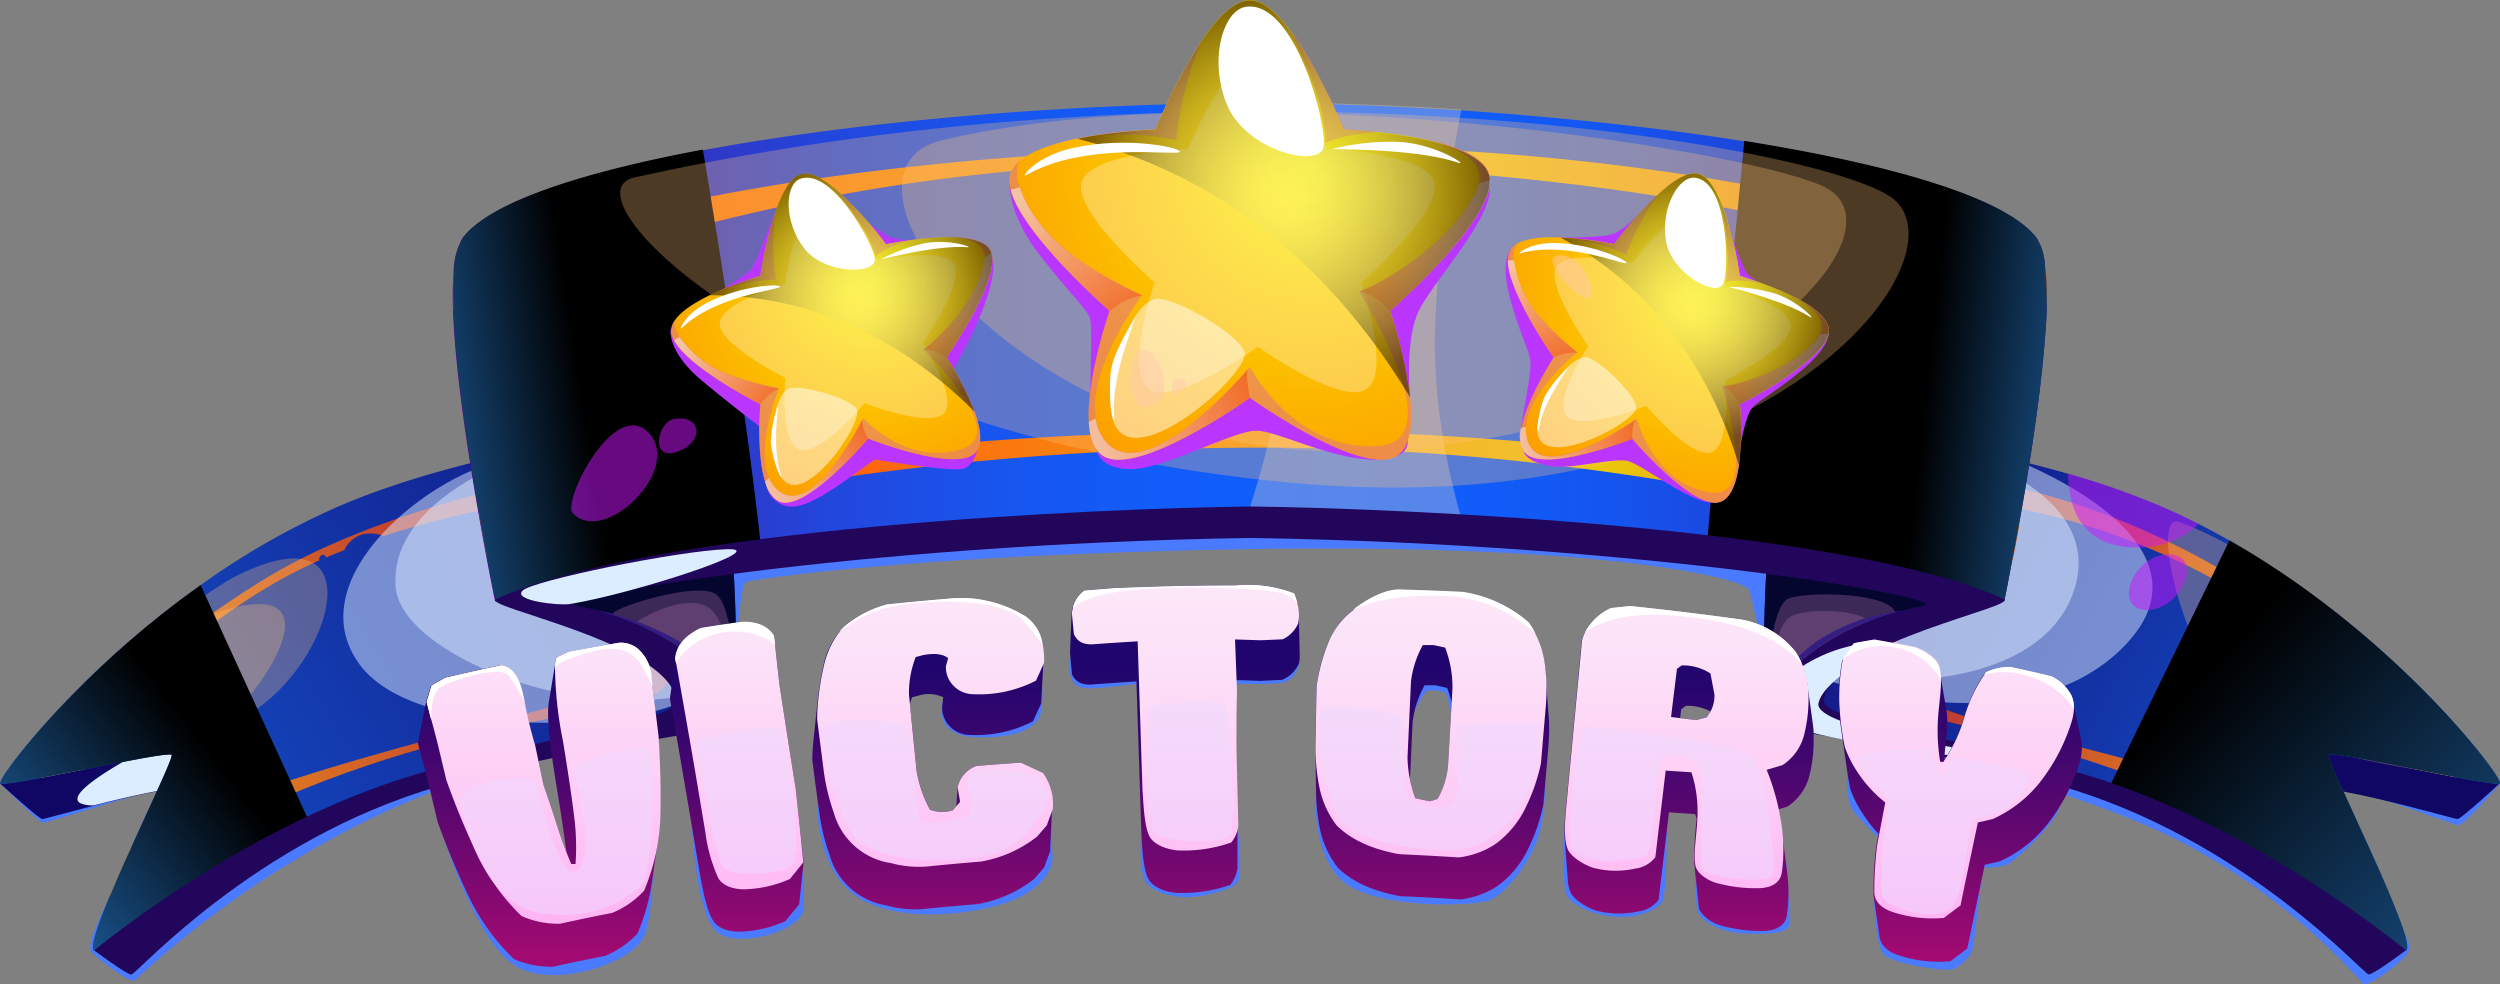 <svg xmlns="http://www.w3.org/2000/svg" xmlns:xlink="http://www.w3.org/1999/xlink" viewBox="0 0 371.49 146.22"><rect x="0" y="0" width="371.49" height="146.22" fill="#808080" stroke="none"/><defs><style>.cls-1{isolation:isolate;}.cls-2{fill:#4a7aff;}.cls-3{fill:#0f0763;}.cls-11,.cls-4{fill:#dcedff;}.cls-11,.cls-26,.cls-27,.cls-30,.cls-31,.cls-32,.cls-33,.cls-39,.cls-4,.cls-40,.cls-41,.cls-44,.cls-45,.cls-46,.cls-48,.cls-57{mix-blend-mode:multiply;}.cls-5{fill:url(#linear-gradient);}.cls-6{fill:url(#linear-gradient-2);}.cls-7{fill:url(#linear-gradient-3);}.cls-8{fill:#ffe5c7;}.cls-29,.cls-8,.cls-9{opacity:0.3;}.cls-29,.cls-35,.cls-36,.cls-8,.cls-9{mix-blend-mode:soft-light;}.cls-9{fill:#ffc17a;}.cls-10,.cls-15,.cls-22,.cls-23,.cls-34,.cls-42,.cls-47{mix-blend-mode:screen;}.cls-10{fill:url(#linear-gradient-4);}.cls-11,.cls-26,.cls-30,.cls-31,.cls-32,.cls-33,.cls-34,.cls-35,.cls-39,.cls-40,.cls-41,.cls-42,.cls-44,.cls-45,.cls-46,.cls-47,.cls-48,.cls-57{opacity:0.5;}.cls-12{fill:url(#linear-gradient-5);}.cls-13{fill:url(#linear-gradient-6);}.cls-14{fill:url(#linear-gradient-7);}.cls-15{fill:url(#linear-gradient-8);}.cls-16{fill:#050630;}.cls-17{fill:#925d94;opacity:0.4;mix-blend-mode:overlay;}.cls-18{fill:url(#linear-gradient-9);}.cls-19{fill:url(#linear-gradient-10);}.cls-20{fill:url(#linear-gradient-11);}.cls-21{fill:url(#linear-gradient-12);}.cls-22{fill:url(#linear-gradient-13);}.cls-23{fill:url(#linear-gradient-14);}.cls-24{fill:#21065c;}.cls-25{fill:#341e82;}.cls-26{fill:#cf14ff;}.cls-27{fill:#ba36ff;}.cls-28{fill:url(#Безымянный_градиент_2);}.cls-29,.cls-35,.cls-36,.cls-37{fill:#fff;}.cls-30{fill:#e07090;}.cls-31{fill:url(#linear-gradient-15);}.cls-32{fill:url(#linear-gradient-16);}.cls-33{fill:url(#linear-gradient-17);}.cls-34{fill:url(#radial-gradient);}.cls-38{fill:url(#Безымянный_градиент_2-2);}.cls-39{fill:url(#linear-gradient-18);}.cls-40{fill:url(#linear-gradient-19);}.cls-41{fill:url(#linear-gradient-20);}.cls-42{fill:url(#radial-gradient-2);}.cls-43{fill:url(#Безымянный_градиент_2-3);}.cls-44{fill:url(#linear-gradient-21);}.cls-45{fill:url(#linear-gradient-22);}.cls-46{fill:url(#linear-gradient-23);}.cls-47{fill:url(#radial-gradient-3);}.cls-48{fill:#ffcbab;}.cls-49{fill:url(#linear-gradient-24);}.cls-50{fill:url(#linear-gradient-25);}.cls-51{fill:url(#linear-gradient-26);}.cls-52{fill:url(#linear-gradient-27);}.cls-53{fill:url(#linear-gradient-28);}.cls-54{fill:url(#linear-gradient-29);}.cls-55{fill:url(#linear-gradient-30);}.cls-56{fill:url(#linear-gradient-31);}.cls-57{fill:#efdbff;}</style><linearGradient id="linear-gradient" x1="-37.42" y1="159.49" x2="143.01" y2="52.62" gradientUnits="userSpaceOnUse"><stop offset="0" stop-color="#1079fa"/><stop offset="0.13" stop-color="#1168e5"/><stop offset="0.54" stop-color="#1333a5"/><stop offset="0.84" stop-color="#14127d"/><stop offset="1" stop-color="#15056e"/></linearGradient><linearGradient id="linear-gradient-2" x1="96.99" y1="70.29" x2="-8.18" y2="120.27" gradientUnits="userSpaceOnUse"><stop offset="0" stop-color="#a8083e"/><stop offset="1" stop-color="#ffbf10"/></linearGradient><linearGradient id="linear-gradient-3" x1="105.52" y1="88.22" x2="0.34" y2="138.2" xlink:href="#linear-gradient-2"/><linearGradient id="linear-gradient-4" x1="-17.19" y1="147.15" x2="30.36" y2="110.5" gradientUnits="userSpaceOnUse"><stop offset="0" stop-color="#2e97ff"/><stop offset="1"/></linearGradient><linearGradient id="linear-gradient-5" x1="392.28" y1="144.54" x2="243.46" y2="64.35" xlink:href="#linear-gradient"/><linearGradient id="linear-gradient-6" x1="272.08" y1="62.18" x2="370.59" y2="117.35" xlink:href="#linear-gradient-2"/><linearGradient id="linear-gradient-7" x1="261.46" y1="83.67" x2="370.13" y2="137.01" xlink:href="#linear-gradient-2"/><linearGradient id="linear-gradient-8" x1="412.54" y1="179.73" x2="327.13" y2="100.84" xlink:href="#linear-gradient-4"/><linearGradient id="linear-gradient-9" x1="67.34" y1="52.22" x2="304.16" y2="52.22" gradientUnits="userSpaceOnUse"><stop offset="0" stop-color="#540787"/><stop offset="0.07" stop-color="#431da4"/><stop offset="0.15" stop-color="#3135c4"/><stop offset="0.24" stop-color="#2247dd"/><stop offset="0.34" stop-color="#1855ee"/><stop offset="0.44" stop-color="#125cf9"/><stop offset="0.56" stop-color="#105ffc"/><stop offset="0.65" stop-color="#115cf9"/><stop offset="0.73" stop-color="#1554ee"/><stop offset="0.81" stop-color="#1c46dc"/><stop offset="0.88" stop-color="#2532c3"/><stop offset="0.96" stop-color="#3119a3"/><stop offset="1" stop-color="#3a078b"/></linearGradient><linearGradient id="linear-gradient-10" x1="67.34" y1="33.9" x2="304.15" y2="33.9" gradientUnits="userSpaceOnUse"><stop offset="0" stop-color="#ff5f10"/><stop offset="0.65" stop-color="#ebc80b"/><stop offset="1" stop-color="#e46e0d"/></linearGradient><linearGradient id="linear-gradient-11" x1="71.18" y1="76.23" x2="107.33" y2="76.23" xlink:href="#linear-gradient-10"/><linearGradient id="linear-gradient-12" x1="121.89" y1="73.63" x2="300.03" y2="73.63" xlink:href="#linear-gradient-10"/><linearGradient id="linear-gradient-13" x1="42.62" y1="62.85" x2="86.26" y2="56.13" xlink:href="#linear-gradient-4"/><linearGradient id="linear-gradient-14" x1="327.49" y1="60.36" x2="286.37" y2="55.89" xlink:href="#linear-gradient-4"/><radialGradient id="Безымянный_градиент_2" cx="194.62" cy="24.26" r="63.73" gradientUnits="userSpaceOnUse"><stop offset="0" stop-color="#fcf800"/><stop offset="0.27" stop-color="#fcd400"/><stop offset="0.58" stop-color="#fcb300"/><stop offset="0.83" stop-color="#fc9e00"/><stop offset="1" stop-color="#fc9700"/></radialGradient><linearGradient id="linear-gradient-15" x1="202.01" y1="36.46" x2="221.45" y2="36.46" gradientUnits="userSpaceOnUse"><stop offset="0" stop-color="#f63f00"/><stop offset="1" stop-color="#fafafa"/></linearGradient><linearGradient id="linear-gradient-16" x1="186.71" y1="56.73" x2="162.65" y2="66.48" xlink:href="#linear-gradient-15"/><linearGradient id="linear-gradient-17" x1="168.69" y1="47.71" x2="153.1" y2="28.73" xlink:href="#linear-gradient-15"/><radialGradient id="radial-gradient" cx="190.76" cy="29.53" r="30.11" gradientUnits="userSpaceOnUse"><stop offset="0" stop-color="#fff261"/><stop offset="0.11" stop-color="#faee5f"/><stop offset="0.23" stop-color="#ede15a"/><stop offset="0.36" stop-color="#d6cb52"/><stop offset="0.5" stop-color="#b7ad46"/><stop offset="0.64" stop-color="#8e8736"/><stop offset="0.78" stop-color="#5c5823"/><stop offset="0.92" stop-color="#23210d"/><stop offset="1"/></radialGradient><radialGradient id="Безымянный_градиент_2-2" cx="134.31" cy="26.02" r="43.74" gradientTransform="translate(-7.56 48.12) rotate(-14.16)" xlink:href="#Безымянный_градиент_2"/><linearGradient id="linear-gradient-18" x1="139.39" y1="34.39" x2="152.73" y2="34.39" gradientTransform="translate(-7.56 48.12) rotate(-14.16)" xlink:href="#linear-gradient-15"/><linearGradient id="linear-gradient-19" x1="128.89" y1="48.3" x2="112.37" y2="55" gradientTransform="translate(-7.56 48.12) rotate(-14.16)" xlink:href="#linear-gradient-15"/><linearGradient id="linear-gradient-20" x1="116.52" y1="42.12" x2="105.82" y2="29.09" gradientTransform="translate(-7.56 48.12) rotate(-14.16)" xlink:href="#linear-gradient-15"/><radialGradient id="radial-gradient-2" cx="131.67" cy="29.64" r="20.67" gradientTransform="translate(-7.56 48.12) rotate(-14.16)" xlink:href="#radial-gradient"/><radialGradient id="Безымянный_градиент_2-3" cx="296.05" cy="22.48" r="43.74" gradientTransform="matrix(0.97, 0.24, -0.24, 0.97, -27.48, -50.2)" xlink:href="#Безымянный_градиент_2"/><linearGradient id="linear-gradient-21" x1="301.13" y1="30.84" x2="314.47" y2="30.84" gradientTransform="matrix(0.97, 0.24, -0.24, 0.97, -27.48, -50.2)" xlink:href="#linear-gradient-15"/><linearGradient id="linear-gradient-22" x1="290.63" y1="44.75" x2="274.11" y2="51.45" gradientTransform="matrix(0.97, 0.24, -0.24, 0.97, -27.48, -50.2)" xlink:href="#linear-gradient-15"/><linearGradient id="linear-gradient-23" x1="278.26" y1="38.57" x2="267.56" y2="25.54" gradientTransform="matrix(0.97, 0.24, -0.24, 0.97, -27.48, -50.2)" xlink:href="#linear-gradient-15"/><radialGradient id="radial-gradient-3" cx="293.41" cy="26.09" r="20.67" gradientTransform="matrix(0.97, 0.24, -0.24, 0.97, -27.48, -50.2)" xlink:href="#radial-gradient"/><linearGradient id="linear-gradient-24" x1="185.75" y1="141.64" x2="185.75" y2="99.16" gradientUnits="userSpaceOnUse"><stop offset="0" stop-color="#a10a71"/><stop offset="0.06" stop-color="#980a71"/><stop offset="0.51" stop-color="#58076f"/><stop offset="0.83" stop-color="#30066e"/><stop offset="1" stop-color="#21056e"/></linearGradient><linearGradient id="linear-gradient-25" x1="80.75" y1="136.38" x2="80.75" y2="81.83" gradientUnits="userSpaceOnUse"><stop offset="0" stop-color="#ffb5f4"/><stop offset="0.36" stop-color="#fecef6"/><stop offset="0.74" stop-color="#fce3f8"/><stop offset="1" stop-color="#fceaf9"/></linearGradient><linearGradient id="linear-gradient-26" x1="109.9" y1="136.38" x2="109.9" y2="81.84" xlink:href="#linear-gradient-25"/><linearGradient id="linear-gradient-27" x1="138.85" y1="136.38" x2="138.85" y2="81.84" xlink:href="#linear-gradient-25"/><linearGradient id="linear-gradient-28" x1="176.13" y1="136.38" x2="176.13" y2="81.84" xlink:href="#linear-gradient-25"/><linearGradient id="linear-gradient-29" x1="212.62" y1="136.38" x2="212.62" y2="81.83" xlink:href="#linear-gradient-25"/><linearGradient id="linear-gradient-30" x1="250.64" y1="136.38" x2="250.64" y2="81.83" xlink:href="#linear-gradient-25"/><linearGradient id="linear-gradient-31" x1="290.69" y1="136.38" x2="290.69" y2="81.84" xlink:href="#linear-gradient-25"/></defs><g class="cls-1"><g id="Слой_2" data-name="Слой 2"><g id="Layer_1" data-name="Layer 1"><path class="cls-2" d="M66,124.73s4.74,15.12,10.52,18.76S94.28,143,95.77,139s1.38-14.23,1.38-14.23-.77,9.94-11.45,9.34S66,124.73,66,124.73Z"/><path class="cls-2" d="M102.83,123s.63,13.63,4,15.73,12.19-.45,12.55-3.54-.34-9.6-.85-10.16S102.83,123,102.83,123Z"/><path class="cls-2" d="M121.42,118.73s-.43,9.5,5.22,14,16.83,3.36,22.47,1.54,7.5-5.08,7.27-7.32a65.74,65.74,0,0,1,0-7s-10.19,5.55-17.51,4.24S121.42,118.73,121.42,118.73Z"/><path class="cls-2" d="M140.06,104.36s-1.56,4.9,4.83,5.18,8.79-1.56,9.49-2.85.49-4.68.49-4.68Z"/><path class="cls-2" d="M159,97.78s-.76,4.26,2.18,4.47,9.47-1.12,13.11-1,14.86.74,16.65.11a3.78,3.78,0,0,0,2.12-2.83Z"/><path class="cls-2" d="M169.59,123.85s-.54,6.16,1,7.63,4.95,2.4,9,1.42,4.45-1.47,4.64-3.08a64.73,64.73,0,0,0-.31-7.06Z"/><path class="cls-2" d="M209.38,107.44s2-4.84,2.9-4.84,2.43,0,2.66.65,1.21,4.43,1.21,4.43,3.31-4.48,3-5.5S211,96.61,211,96.61l-8.12,6.33Z"/><path class="cls-2" d="M195.53,115.93s-1.06,10.34,3.74,14.8,19.31,3.9,21.78,3.15,6.38-5.64,7.64-9.88.89-10.68.89-10.68a26.33,26.33,0,0,1-13,8.72C208.55,124.18,195.53,115.93,195.53,115.93Z"/><path class="cls-2" d="M232.54,122.53s-.58,8.88.29,10.56,4.48,3,7.38,3.18,6.15-1,6.82-2.34.66-11.23.66-11.23Z"/><path class="cls-2" d="M251.88,128.21s0,6,.39,7.26,3.19,3.18,7.38,3.28,6.26-.21,6.3-1.71-.52-9-.52-9Z"/><path class="cls-2" d="M274.5,114.55s-.35,4,.79,5.76,5.39,5.6,5.39,5.6-2.1,6.79-2.19,7.1.18,6.84,1.21,8.56,9.65,2.85,10.58,2.43a5.78,5.78,0,0,0,2.75-2.71c.38-1.12,1.57-12.4,1.57-12.4a9.18,9.18,0,0,0,3.44-.34c1.52-.54,7.81-6.7,8-8.71S274.5,114.55,274.5,114.55Z"/><path class="cls-2" d="M0,116.4s5.89,5.85,6.35,5.88S23.45,117,24.67,117,0,116.4,0,116.4Z"/><path class="cls-2" d="M15.87,134.2s-3.19,6.27-2.28,7.25,5.63,4.68,6.43,4.23a145.68,145.68,0,0,1,38-25.41,145,145,0,0,1,47.47-12.13S31.22,110,15.87,134.2Z"/><path class="cls-2" d="M109.31,97.36s.59-10.63,1.61-10.92,23.86-4,74.69-4.85S259.47,85.73,260,87.8s4,16.67,4,16.67S270.9,76,270.24,75.26,91.08,77.92,91.08,77.92Z"/><path class="cls-2" d="M371.47,116.4s-5.27,6.34-6.25,6.22-13.33-5-16.86-5.34S368.11,113.31,371.47,116.4Z"/><path class="cls-2" d="M357,138.12s1.5,2.24.8,3.47-6,5.28-6.68,4.54a96.71,96.71,0,0,0-25.56-20.25C309.79,117.21,281,111,281,111s46.09-4.27,54.55,3.78S357,138.12,357,138.12Z"/><path class="cls-3" d="M30.38,116.83a32.25,32.25,0,0,0-5.64.52c-3.45.57-7.39,1.5-10.74,2.36,0,0,0,0,0,0-4.2,1.07-7.47,2-7.72,2C5.7,121.62,0,116.4,0,116.4L30.7,99.52S37.45,117,30.38,116.83Z"/><path class="cls-4" d="M30.84,115.3s-2.71,1-6.1,2c-3.45.57-7.39,1.5-10.74,2.36,0,0,0,0,0,0a4.44,4.44,0,0,1-2-.28c-3.36-1.65,11.54-9,11.54-9Z"/><path class="cls-3" d="M371.47,116.39s-5.68,5.23-6.25,5.31-17.06-5-24.12-4.88-.31-17.3-.31-17.3Z"/><path class="cls-5" d="M108.61,106.23c-2.91,1.48-27.42,2.86-48.35,10a103.15,103.15,0,0,0-14.13,6.23l-1.29.67c-3.32,1.77-6.56,3.63-9.61,5.48C23.91,135.47,15.15,141.9,14,141.24c-.66-.39.53-3.81,2.36-8.18.93-2.24,2-4.71,3.15-7.15,3.07-6.8,6.21-13.36,6-13.73s-6.72.91-13.06,2.18c-2.27.44-4.51.89-6.46,1.25h0c-3.27.62-5.69,1-5.92.79C-.43,116,6.86,106,19.29,95.2c3.09-2.68,6.49-5.4,10.17-8l.35-.26A113.8,113.8,0,0,1,50,75.38c17.68-7.69,40.66-10.63,40.66-10.63l7.56,3,8,3.18h0l1.66.66s0,.3.1.86.12,1.25.21,2.06C108.9,81.28,110.07,96.19,108.61,106.23Z"/><path class="cls-6" d="M123.64,64.75v5s-7,.11-17.37,1.19h0c-13,1.36-32.17,3.15-49.26,8.71a5.54,5.54,0,0,0-2.94-.3,4.39,4.39,0,0,0-2.92,2.4c-.91.35-1.81.71-2.69,1.1-.09-.23-.33-.64-.76-.29a.76.76,0,0,0-.26.72h0a70.44,70.44,0,0,0-7.64,3.94c-16.62,9.92-23.28,20.91-27.39,27.14-2.27.45-4.51.89-6.45,1.24C11.25,108.37,21.5,97,39.16,86.14c16.23-10,40.65-15.48,59.06-18.39C112.82,65.43,123.64,64.75,123.64,64.75Z"/><path class="cls-7" d="M95.86,103.86c-6.51,2.46-46.25,4.93-79.52,29.2.93-2.24,2-4.71,3.15-7.15,7.39-4.52,19.56-9,35.17-13.47,21.48-6.22,33.69-8.2,38.47-12.12S81.87,88.38,81.87,88.38l19.58,3.92S102.76,101.25,95.86,103.86Z"/><path class="cls-8" d="M44.84,123.17c-3.32,1.77-6.56,3.63-9.61,5.48-.62-6.14-1.71-12.55-3.62-17.51A36,36,0,0,0,19.29,95.2c3.09-2.68,6.49-5.4,10.17-8a65,65,0,0,0,4.15,20.21A39.14,39.14,0,0,0,44.84,123.17Z"/><path class="cls-9" d="M34.89,85.7c-6.35,3.22-37.52,27.14-30.63,28s16.48-.57,30.24-6.33C49.18,101.25,57,74.49,34.89,85.7Z"/><path class="cls-9" d="M21.77,95.47C18.31,97.18.88,110.06,8.11,112.25s18.07-1.59,24-4.34S56.55,78.27,21.77,95.47Z"/><path class="cls-10" d="M46.13,122.5l-1.29.67c-3.32,1.77-6.56,3.63-9.61,5.48C23.91,135.47,15.15,141.9,14,141.24c-.66-.39.53-3.81,2.36-8.18.93-2.24,2-4.71,3.15-7.15,3.07-6.8,6.21-13.36,6-13.73s-6.72.91-13.06,2.18c-2.27.44-4.51.89-6.46,1.25h0c-3.27.62-5.69,1-5.92.79C-.43,116,6.86,106,19.29,95.2c3.09-2.68,6.49-5.4,10.17-8l.35-.26Z"/><path class="cls-11" d="M75.71,68.24C64.5,69.89,44,85.87,53.43,98.73s48.67,9,49.51,3.83S84,67,75.71,68.24Z"/><path class="cls-11" d="M73.7,69.31C69.56,71.12,58,77.15,58.79,87.22s27.65,20.65,45,15.57S85.68,64.09,73.7,69.31Z"/><path class="cls-12" d="M371.47,116.39c-.24.23-2.91-.2-6.44-.88-1.9-.36-4-.79-6.18-1.21l-1.66-.33c-5.67-1.12-10.93-2.14-11.15-1.78s3.15,7.47,6.35,14.56c.33.74.66,1.48,1,2.2,1.51,3.44,2.89,6.7,3.66,9,.61,1.83.83,3.06.46,3.28-1.5.86-15.82-10.22-31.9-18.62a117.64,117.64,0,0,0-11.88-5.45l-.34-.12c-.72-.27-1.44-.54-2.15-.78-20.93-7.18-45.45-8.56-48.35-10-1.47-10-.29-25,.37-31.72.08-.82.15-1.51.21-2.06s.09-.86.09-.86l17.29-6.84a196.89,196.89,0,0,1,26.5,5.63,116.85,116.85,0,0,1,14.14,5c1.78.78,3.54,1.6,5.25,2.47,1.56.78,3.07,1.6,4.56,2.45l.5.29Q335,82.43,338,84.45C358.87,98.16,372.07,115.82,371.47,116.39Z"/><path class="cls-13" d="M365,115.52c-1.9-.36-4-.79-6.19-1.22A75.6,75.6,0,0,0,335.59,90c-30.49-19.56-59.18-16.11-60.3-16l11.15-3.12s22.25-1.14,52.46,19.28C352.44,99.29,360.39,108.33,365,115.52Z"/><path class="cls-14" d="M357,138c-4.78-4.48-9-11.42-40.66-22.91-24.34-8.82-35.75-7.81-39.91-14.17-4.65-7.11,5.08-11.54,5.08-11.54l13.11-.63s-12.13,4.05-13.06,7.55c0,.15-.07.29-.1.43-1.76.7-5,2.32-3.14,4.32,1.43,1.51,4.38,2.2,6.67,2.52,4.83,2.85,14.45,4.9,29,8.72a142,142,0,0,1,18.7,6.43c.7,1.5,2.42,4.39,5.13,4.58a4.94,4.94,0,0,0,3.28-.76c5.27,2.56,9.48,4.91,12.22,6.45C354.89,132.39,356.27,135.65,357,138Z"/><path class="cls-9" d="M323.84,77.57c-4.54-1.68.65,21.07,9.33,28.25s36.91,10.61,36.73,9.14S345.14,85.44,323.84,77.57Z"/><path class="cls-9" d="M335.05,84.61c-6.94-2.06-2.16,20.37,2.8,23.1s27.4,8.62,26.58,3.57S343.24,87,335.05,84.61Z"/><path class="cls-8" d="M325.6,122.62a115.37,115.37,0,0,0-11.88-5.44c4.11-4.3,8.62-9.46,11.47-14.16,3.78-6.21,5.68-15.68,6.6-22.43,2.16,1.23,4.24,2.52,6.26,3.86C327.75,101.57,325.27,114.05,325.6,122.62Z"/><path class="cls-15" d="M371.47,116.4c-.24.22-2.91-.21-6.44-.88-1.9-.36-4-.79-6.19-1.22l-1.65-.33c-5.67-1.12-10.93-2.14-11.15-1.79s3.15,7.48,6.35,14.57l1,2.2c1.52,3.43,2.9,6.7,3.67,9,.61,1.83.84,3.06.46,3.28-1.5.86-15.82-10.22-31.9-18.62a115.37,115.37,0,0,0-11.88-5.44l-.35-.13L331.29,80.3l.5.29c2.16,1.23,4.24,2.52,6.26,3.86C358.87,98.16,372.07,115.83,371.47,116.4Z"/><path class="cls-11" d="M268.64,100.13s31.85,12.36,47.49-4.63-22.59-30.88-29.68-30.75S268.64,100.13,268.64,100.13Z"/><path class="cls-11" d="M286.24,65.68s27.06,5.87,22,21.89-33.78,15-37,10.7S280,65.89,286.24,65.68Z"/><path class="cls-16" d="M108.61,106.23c-6.56-12.45-31.73-15.81-31.73-15.81l31.15-18c.06.56.12,1.26.21,2.07C108.9,81.28,110.21,99.73,108.61,106.23Z"/><path class="cls-17" d="M91.17,91.41c-1.72-.63,12.26-5.17,15.2-3.12s3.17,16.36,1.82,14.83A45.1,45.1,0,0,0,91.17,91.41Z"/><path class="cls-17" d="M94.28,92.72c.47-.62,6.89-4.41,10.6-2.7s4.61,13.49,3.31,13.1S93.88,93.24,94.28,92.72Z"/><path class="cls-16" d="M262.88,106.23c6.56-12.45,31.72-15.81,31.72-15.81l-31.14-18c-.06.56-.13,1.26-.21,2.07C262.59,81.28,261.28,99.73,262.88,106.23Z"/><path class="cls-17" d="M263,104.24c-.59-1.16-.16-14.29,2.85-15.34s15.38-.88,15.87,2.37S263.64,105.46,263,104.24Z"/><path class="cls-17" d="M263.72,103.72c-.8-.63-.63-10.91,2.69-12.27s11.33-.53,11.37,1.22S265.1,104.81,263.72,103.72Z"/><path class="cls-18" d="M304.14,45.06c0,1.95-.17,4.08-.36,6.33C303.06,60,301.41,70.27,300,78c-.34,2-.68,3.73-1,5.28-.59,3.1-1,5.28-1.17,6,0,.13-15.09-4.7-44.18-8.26-10.33-1.26-22.45-2.37-36.3-3-9.71-.47-20.27-.72-31.66-.66h-.64a525,525,0,0,0-72,4.3c-23.15,3.11-36.35,6.87-39,7.56a1.66,1.66,0,0,1-.5.12c0-.18-.1-.49-.18-.91-.23-1.17-.63-3.19-1.12-5.79-.34-1.82-.73-3.92-1.12-6.2-1.29-7.31-2.73-16.5-3.43-24.4-.18-2-.31-4-.38-5.8a51.4,51.4,0,0,1,.08-5.79,10.52,10.52,0,0,1,1.3-5c3.93-5.29,17.68-9.74,35.68-13.11,24-4.48,55.5-7,81.31-7l4.35,0c8.65.1,17.82.46,27.06,1.06,14.46,1,29.09,2.52,42.1,4.6,21.74,3.48,39,8.43,43.47,14.45a8.65,8.65,0,0,1,1.2,4A42.64,42.64,0,0,1,304.14,45.06Z"/><path class="cls-19" d="M304.14,45.06a190.69,190.69,0,0,0-20.68-7.59c-1-1.64-3.38-4.11-8.53-5.76s-11.64-1-15.66-.27c-19.26-3.85-43.35-6.67-73.66-7.3-53.89-1.12-95.6,12-118.23,22a53.74,53.74,0,0,1,.08-5.78c11.74-5.18,44.79-17.1,116.75-18.59,54.18-1.12,96.74,8.72,119.72,17.51A42.64,42.64,0,0,1,304.14,45.06Z"/><path class="cls-20" d="M107.33,73.92a324.8,324.8,0,0,0-35,8.63c-.35-1.83-.73-3.93-1.13-6.21,7.46-1.77,19.38-4.19,34.73-6.42A3.74,3.74,0,0,0,107.33,73.92Z"/><path class="cls-21" d="M187.42,64a591.93,591.93,0,0,0-64,3.67,4.12,4.12,0,0,1-1.49,3.75,442.72,442.72,0,0,1,65.39-4.9c47.63-.12,88.75,9.9,111.77,16.73.3-1.56.64-3.33,1-5.28C277.5,72,235.52,63.87,187.42,64ZM124.7,70.21c-2.36-.16.47-2.2,1.74-2C128.57,68.54,127.07,70.37,124.7,70.21Z"/><path class="cls-22" d="M113.1,81.56c-23.15,3.11-36.35,6.87-39,7.56L73.75,89l-.32-.68c-.23-1.17-.63-3.19-1.12-5.79-.34-1.82-.73-3.92-1.12-6.2-1.29-7.31-2.73-16.5-3.43-24.4-.18-2-.31-4-.38-5.8a51.4,51.4,0,0,1,.08-5.79,10.52,10.52,0,0,1,1.3-5c3.93-5.29,17.68-9.74,35.68-13.11C106.54,34.72,111.26,63.59,113.1,81.56Z"/><path class="cls-23" d="M304.14,45.06c0,1.95-.17,4.08-.36,6.33C303.06,60,301.41,70.27,300,78c-.34,2-.68,3.73-1,5.28-.59,3.1-1,5.28-1.17,6,0,.13-15.09-4.7-44.18-8.26,1.55-18.46,4.18-46,5.55-60.08,21.74,3.48,39,8.43,43.47,14.45a8.65,8.65,0,0,1,1.2,4A42.64,42.64,0,0,1,304.14,45.06Z"/><path class="cls-8" d="M217.41,77.92c-9.71-.47-20.27-.72-31.66-.66h-.64c3.51-10.41,6.18-21.92,6.42-33.26a172.2,172.2,0,0,0-1.43-28.79c8.65.1,17.82.46,27.06,1.06a224.41,224.41,0,0,0-3.81,29.87C212.66,57.12,214.51,68.05,217.41,77.92Z"/><path class="cls-24" d="M185.74,75.26c-22.37.27-88.61,3.1-112,13.75-2.53,1.15,24.76,6.21,26.7,14.68.71,3.09-9.58,3.62-36.2,10.69S14,141.23,14,141.23s4.82,3.59,5.52,3.59,18.4-20.12,45.75-28,42.31-6.89,43.35-10.57S101.09,92.78,85.8,90.06c-5.73-1,40.78-9.23,99.94-10.12,59.16.89,105.67,9.1,99.95,10.12-15.29,2.72-23.86,12.49-22.81,16.17s16,2.67,43.35,10.57,45,28,45.75,28,5.52-3.59,5.52-3.59-23.65-19.77-50.27-26.85-36.91-7.6-36.2-10.69C273,95.22,300.26,90.16,297.73,89,274.36,78.36,208.12,75.53,185.74,75.26Z"/><path class="cls-25" d="M88.48,90.62a41.06,41.06,0,0,1,11.76,4.29,18.79,18.79,0,0,1,8.17,9.2S104.34,95,88.48,90.62Z"/><path class="cls-25" d="M263.32,103.52s1.17-4.38,6.76-8.29a28.28,28.28,0,0,1,12.45-4.46S268.87,93.67,263.32,103.52Z"/><path class="cls-4" d="M84.66,89.76c-1.56.25-8.55-.49-7-2s23-5.89,30.29-6.15S94.08,88.24,84.66,89.76Z"/><path class="cls-4" d="M279.41,95.89c-2-1.43-16.08,2.32-16.09,10,0,4.13,38.19,7.93,34.46,6.72s-28.39-4.36-27.56-8.13S280.2,96.45,279.41,95.89Z"/><path class="cls-9" d="M94.27,26.37c-11.52,2.56,24.48,38.47,97.07,45.32S293.56,37.1,280.68,29.08,182,6.89,94.27,26.37Z"/><path class="cls-9" d="M139.87,20.87C120.45,25.53,151.24,69.92,205,66.94s79.4-33.39,65.72-39.35S182.57,10.61,139.87,20.87Z"/><path class="cls-26" d="M85.1,76.23c-1.6-1.71,6.22-17.29,11.32-11.88S89.74,81.23,85.1,76.23Z"/><path class="cls-26" d="M100.14,62.26c-2.36.39-3.67,6.22.41,4.9S104.42,61.55,100.14,62.26Z"/><path class="cls-26" d="M326.73,77.85c-2,1.91-5.5,4.05-11.12,3.38-7.63-.91-8.31-8-8.27-10.85a116.85,116.85,0,0,1,14.14,5C323.26,76.16,325,77,326.73,77.85Z"/><path class="cls-26" d="M322.3,82.38c-5.3-.08-8.53,8.19-3.33,8.26S327.61,82.47,322.3,82.38Z"/><path class="cls-27" d="M150,26.72s-.5,4.89,4.64,11.38S161.62,46,162,47.46s-.18,14.07,0,14.16a39.72,39.72,0,0,1,1,5.28c0,.19.43,2.78,5.1,2.81S183,64.15,186.53,64s14.47,6.07,20.9,3.81-6.65-14.72-6.65-14.72l8.75,6s-.81-8.56,1.29-12.88,11-13.81,10.54-18.41S150,26.72,150,26.72Z"/><path class="cls-27" d="M115,31.92s-2.76,7.37-3.4,8.15-7.94,5.29-7.94,5.29l-4,3.64s-.59,3.24,4.78,7.68,8.32,6.6,8.32,6.6l1.3,9.49a3.9,3.9,0,0,0,4.73,2.36c3.68-.76,10.81-6.94,11.34-6.83s10.57,1.71,12.73,1.41,2.67-4,2.67-4l-4.19-10.22s8.09-13.5,5.89-17.88-13.89,1.58-13.89,1.58l3.26-3.72a8.6,8.6,0,0,1-4.43-.26,47.63,47.63,0,0,1-5.9-4.19Z"/><path class="cls-27" d="M245.11,30.16s-3.53,4-5.43,4.61-8.22.52-8.22.52L224.55,37s-1.86,1.52,0,7.94,3.06,7.51,2.86,9.81S226,63.35,226,63.6s.42,3.14.47,3.61,1.35,1.83,4.47,2.1,8.37-1.17,10.72-.85,10.68,7.51,14.06,6.07-2.52-7.28-2.39-7.4,5.29-.77,5.29-.77.64-4.21,1.69-5.69S272.13,53.5,271.77,49s-11.15-3.57-11.15-3.57l3-2.61s-3.22-.83-4.24-2.55a39.18,39.18,0,0,1-2.3-6.32Z"/><path class="cls-28" d="M206.55,46.19a66.81,66.81,0,0,1,3,12.88c.38,3.73.1,7.16-1.82,8.55-5,3.65-22-8.52-22-8.52s-17,12.17-22,8.52,1.16-21.43,1.16-21.43-16.66-14.46-14.75-20.36A4.15,4.15,0,0,1,151.45,24c1.82-1.62,5.18-2.7,8.63-3.42l1.91-.36h0a81.24,81.24,0,0,1,9.68-1,84.86,84.86,0,0,1,6.78-13c2.3-3.43,4.89-6.2,7.24-6.2,2,0,4.06,1.91,6,4.51,4.3,5.69,8,14.71,8,14.71s2.13.08,5.06.4c1.87.19,4.06.49,6.24.93,4.73.95,9.35,2.56,10.23,5.28C223.21,31.73,206.55,46.19,206.55,46.19Z"/><path class="cls-29" d="M202.25,42s4.55,13.1.85,15.78-16.18-6.27-16.18-6.27-12.49,9-16.18,6.27.85-15.78.85-15.78-12.27-10.65-10.86-15a3,3,0,0,1,.93-1.31c1.59-1.41,4.76-2.27,7.77-2.79h0a59.06,59.06,0,0,1,7.13-.76,61.53,61.53,0,0,1,5-9.59c1.69-2.53,3.6-4.57,5.33-4.57,1.44,0,3,1.4,4.45,3.32a57.73,57.73,0,0,1,5.87,10.84s1.57.06,3.73.29c1.38.14,3,.37,4.6.69,3.49.7,6.89,1.88,7.54,3.88C214.52,31.31,202.25,42,202.25,42Z"/><path class="cls-30" d="M206.55,46.19s6.18,17.79,1.16,21.43-22-8.52-22-8.52-17,12.17-22,8.52c-1.26-.92-1.82-2.73-1.94-4.93-.36-6.54,3.1-16.5,3.1-16.5s-13.06-11.34-14.72-18a4.26,4.26,0,0,1,0-2.32A4.15,4.15,0,0,1,151.45,24a8.79,8.79,0,0,0-.29.95,5.47,5.47,0,0,0,.36,2.79c.95,2.92,3.63,7.22,8.83,10.89a66.54,66.54,0,0,0,9.35,5.22s-8.1,10.8-6.86,18.28a7.3,7.3,0,0,0,1,2.74c5.19,8.28,19.35-7.4,21.58-10l.31-.35s6.4,12.44,18.92,11.77c11.68-.63-2.88-23-2.65-23.06,1.06-.11,12.3-5.49,17.13-14.4a5.66,5.66,0,0,0,.61-1.59c.73-3.49-3.21-5.46-8.69-6.76,4.73.95,9.35,2.56,10.23,5.28a2.92,2.92,0,0,1,.16.89C221.66,33.07,206.55,46.19,206.55,46.19Z"/><path class="cls-30" d="M178.5,6.2a49.93,49.93,0,0,0-3.71,14.62A43.41,43.41,0,0,0,169,20a46.87,46.87,0,0,0-7,.24,81.24,81.24,0,0,1,9.68-1A84.86,84.86,0,0,1,178.5,6.2Z"/><path class="cls-30" d="M204.82,19.62C199,20,197,21.26,197,21.26a28.37,28.37,0,0,0-.85-5.76c-.64-2.71-3.11-8.22-4.4-11,4.3,5.69,8,14.71,8,14.71S201.89,19.3,204.82,19.62Z"/><path class="cls-31" d="M221.45,26.72c.21,6.35-14.9,19.47-14.9,19.47A8.71,8.71,0,0,0,202,43.3c1.06-.11,12.3-5.49,17.13-14.4a5.66,5.66,0,0,0,.61-1.59C220.38,27.07,221,26.87,221.45,26.72Z"/><path class="cls-32" d="M185.74,59.1s-17,12.17-22,8.52c-1.26-.92-1.82-2.73-1.94-4.93l1-.52a7.3,7.3,0,0,0,1,2.74c5.19,8.28,19.35-7.4,21.58-10C185.28,55.4,185.22,56.51,185.74,59.1Z"/><path class="cls-33" d="M169.7,43.89a10.31,10.31,0,0,0-4.77,2.3s-13.06-11.34-14.72-18l1.31-.37c.95,2.92,3.63,7.22,8.83,10.89A66.54,66.54,0,0,0,169.7,43.89Z"/><path class="cls-34" d="M206.55,46.19a66.81,66.81,0,0,1,3,12.88C194.88,34.74,176,24.66,160.08,20.62l1.91-.36h0a81.24,81.24,0,0,1,9.68-1,84.86,84.86,0,0,1,6.78-13c2.3-3.43,4.89-6.2,7.24-6.2,2,0,4.06,1.91,6,4.51,4.3,5.69,8,14.71,8,14.71s2.13.08,5.06.4c1.87.19,4.06.49,6.24.93,4.73.95,9.35,2.56,10.23,5.28C223.21,31.73,206.55,46.19,206.55,46.19Z"/><path class="cls-35" d="M171.66,44.43c-4.65.92-9.75,18.2-4.32,20.37s18.4-9.82,17.58-12.5S174.23,43.92,171.66,44.43Z"/><path class="cls-36" d="M185.21,1c-3.46.41-5.7,8-2.82,14.72s13.7,9.34,14.29,6.11S192.46.12,185.21,1Z"/><path class="cls-37" d="M188.46,3.59c-2.55-.7-4.3,6.58-1.54,11.52s9.17,6.27,9.29,4.44S193.33,4.91,188.46,3.59Z"/><path class="cls-36" d="M152.41,26.07c-.69.4,1.35-2.79,6.89-4.05,8.42-1.91,16.86.08,15.92.59S161.05,21.05,152.41,26.07Z"/><path class="cls-36" d="M197.86,22.16a36,36,0,0,1,9.75-1.08c5.23.17,9.93,3.15,9.35,3.15S213,22.28,197.86,22.16Z"/><path class="cls-36" d="M168.71,47.25s-3,4.44-3.56,7.47.06,8.12.38,7.59S164.33,58.68,168.71,47.25Z"/><path class="cls-38" d="M140.66,53.09a46.21,46.21,0,0,1,4.15,8.07c.88,2.41,1.26,4.75.22,6-2.72,3.27-16.05-2-16.05-2s-9.24,11-13.19,9.36S113,60.07,113,60.07,99.45,53.25,99.74,49a2.75,2.75,0,0,1,.54-1.4c.94-1.38,3-2.67,5.17-3.73.4-.19.8-.38,1.2-.55l0,0A57.31,57.31,0,0,1,113,41a58.44,58.44,0,0,1,2.32-9.8c1-2.67,2.21-5,3.78-5.34,1.3-.33,3,.58,4.78,2a54.1,54.1,0,0,1,7.77,8.45s1.43-.31,3.44-.59c1.27-.19,2.78-.35,4.31-.43,3.31-.16,6.65.14,7.69,1.79C149.32,40.67,140.66,53.09,140.66,53.09Z"/><path class="cls-29" d="M137.09,51s5.23,8,3.22,10.36-11.82-1.45-11.82-1.45-6.81,8.06-9.72,6.89-2.08-10.65-2.08-10.65-10-5-9.74-8.15a2.09,2.09,0,0,1,.39-1c.82-1.2,2.79-2.3,4.7-3.15h0a41.11,41.11,0,0,1,4.61-1.7,42.24,42.24,0,0,1,1.72-7.22c.7-2,1.62-3.65,2.78-3.94,1-.24,2.22.43,3.52,1.47a39.42,39.42,0,0,1,5.72,6.22s1.06-.23,2.53-.43c.94-.14,2.06-.26,3.18-.32,2.43-.12,4.9.1,5.67,1.32C143.46,41.85,137.09,51,137.09,51Z"/><path class="cls-30" d="M140.66,53.09s7.1,10.79,4.37,14.06-16.05-2-16.05-2-9.24,11-13.19,9.36a4.32,4.32,0,0,1-2.11-3c-1.34-4.29-.71-11.51-.71-11.51s-10.59-5.35-12.83-9.52a2.92,2.92,0,0,1-.4-1.55,2.75,2.75,0,0,1,.54-1.4c0,.22,0,.44,0,.68a3.8,3.8,0,0,0,.71,1.8,15.83,15.83,0,0,0,7.7,5.76,45.27,45.27,0,0,0,7.1,1.9s-3.57,8.55-1.49,13.32a5,5,0,0,0,1.13,1.66c4.84,4.63,11.64-8.18,12.69-10.26l.14-.29s6.35,7.2,14.57,4.65c7.66-2.38-5.79-14.84-5.63-14.89.68-.26,7.26-5.72,9-12.46a4.2,4.2,0,0,0,.14-1.16c-.1-2.44-3.06-3.09-6.92-3,3.31-.16,6.65.14,7.69,1.79a2.69,2.69,0,0,1,.26.57C148.51,41.82,140.66,53.09,140.66,53.09Z"/><path class="cls-30" d="M115.28,31.19a34.45,34.45,0,0,0,0,10.35,30.51,30.51,0,0,0-4,.44,33.07,33.07,0,0,0-4.61,1.32A57.31,57.31,0,0,1,113,41,58.44,58.44,0,0,1,115.28,31.19Z"/><path class="cls-30" d="M135.05,35.7c-3.83,1.23-4.91,2.4-4.91,2.4a19.24,19.24,0,0,0-1.53-3.69,54.57,54.57,0,0,0-4.77-6.57,54.1,54.1,0,0,1,7.77,8.45S133,36,135.05,35.7Z"/><path class="cls-39" d="M147.31,37.63c1.2,4.19-6.65,15.46-6.65,15.46a5.9,5.9,0,0,0-3.5-1.16c.68-.26,7.26-5.72,9-12.46a4.2,4.2,0,0,0,.14-1.16A12,12,0,0,1,147.31,37.63Z"/><path class="cls-40" d="M129,65.17s-9.24,11-13.19,9.36a4.32,4.32,0,0,1-2.11-3l.58-.52a5,5,0,0,0,1.13,1.66c4.84,4.63,11.64-8.18,12.69-10.26A6.5,6.5,0,0,0,129,65.17Z"/><path class="cls-41" d="M115.75,57.74A7,7,0,0,0,113,60.07s-10.59-5.35-12.83-9.52l.81-.47a15.83,15.83,0,0,0,7.7,5.76A45.27,45.27,0,0,0,115.75,57.74Z"/><path class="cls-42" d="M140.66,53.09a46.21,46.21,0,0,1,4.15,8.07C131,47.43,116.68,43.9,105.45,43.87c.4-.19.8-.38,1.2-.55l0,0A57.31,57.31,0,0,1,113,41a58.44,58.44,0,0,1,2.32-9.8c1-2.67,2.21-5,3.78-5.34,1.3-.33,3,.58,4.78,2a54.1,54.1,0,0,1,7.77,8.45s1.43-.31,3.44-.59c1.27-.19,2.78-.35,4.31-.43,3.31-.16,6.65.14,7.69,1.79C149.32,40.67,140.66,53.09,140.66,53.09Z"/><path class="cls-35" d="M117.15,57.77c-2.94,1.4-3.43,13.75.54,14.28s10.6-9.62,9.6-11.27S118.77,57,117.15,57.77Z"/><path class="cls-36" d="M118.87,26.59c-2.23.85-2.45,6.26.59,10.26s10.69,3.92,10.54,1.67S123.55,24.8,118.87,26.59Z"/><path class="cls-37" d="M121.47,27.78c-1.81,0-1.76,5.1.91,7.92s7.16,2.63,6.93,1.4S124.93,27.84,121.47,27.78Z"/><path class="cls-36" d="M101.26,48.79c-.4.38.42-2.09,3.9-3.85,5.28-2.68,11.23-2.78,10.7-2.29S106.16,44,101.26,48.79Z"/><path class="cls-36" d="M130.84,38.56a24.78,24.78,0,0,1,6.31-2.36c3.51-.76,7.14.43,6.75.53S140.91,36.1,130.84,38.56Z"/><path class="cls-36" d="M115.66,60.15a18.16,18.16,0,0,0-1.12,5.57c.14,2.11,1.41,5.39,1.53,5S114.66,68.48,115.66,60.15Z"/><path class="cls-43" d="M258.56,60.07a46.06,46.06,0,0,1-.16,9.07c-.37,2.54-1.13,4.78-2.64,5.39-3.95,1.59-13.21-9.33-13.21-9.33s-13.31,5.27-16,2,4.34-14.08,4.34-14.08-8.68-12.4-6.42-16a2.8,2.8,0,0,1,1.13-1c1.49-.77,3.9-.93,6.32-.84l1.33.08h0a57,57,0,0,1,6.61.92,58,58,0,0,1,6.69-7.54c2.1-1.9,4.28-3.31,5.85-2.92,1.3.33,2.39,1.95,3.27,4A53.73,53.73,0,0,1,258.53,41s1.4.41,3.3,1.11c1.21.44,2.62,1,4,1.66,3,1.42,5.8,3.27,5.94,5.22C272.06,53.22,258.56,60.07,258.56,60.07Z"/><path class="cls-29" d="M256.4,56.53s.85,9.48-2.06,10.66-9.73-6.88-9.73-6.88-9.81,3.89-11.82,1.48S236,51.43,236,51.43s-6.39-9.14-4.73-11.8a2.14,2.14,0,0,1,.84-.72c1.29-.67,3.54-.71,5.63-.56h0a41.22,41.22,0,0,1,4.87.68,42.47,42.47,0,0,1,4.92-5.55c1.55-1.41,3.16-2.45,4.31-2.16,1,.24,1.76,1.44,2.41,3a39.91,39.91,0,0,1,2.11,8.19s1,.3,2.43.81c.89.33,1.93.75,2.95,1.23,2.2,1,4.27,2.4,4.37,3.84C266.34,51.49,256.4,56.53,256.4,56.53Z"/><path class="cls-30" d="M258.56,60.07s1.15,12.87-2.8,14.46-13.21-9.33-13.21-9.33-13.31,5.27-16,2A4.33,4.33,0,0,1,226,63.6c.85-4.41,4.81-10.47,4.81-10.47s-6.8-9.72-6.8-14.46a2.9,2.9,0,0,1,.38-1.55,2.8,2.8,0,0,1,1.13-1c-.12.18-.23.38-.35.58a3.86,3.86,0,0,0-.22,1.92,15.87,15.87,0,0,0,4.06,8.72,45.75,45.75,0,0,0,5.36,5s-7.19,5.84-7.61,11a5,5,0,0,0,.21,2c2.08,6.37,14.12-1.7,16-3l.26-.19s2.19,9.35,10.64,11c7.88,1.53,1.92-15.81,2.08-15.79.72.1,9.1-1.61,13.8-6.73a3.82,3.82,0,0,0,.67-1c1.07-2.2-1.23-4.17-4.66-6,3,1.42,5.8,3.27,5.94,5.22a2.64,2.64,0,0,1,0,.62C270.8,53.85,258.56,60.07,258.56,60.07Z"/><path class="cls-30" d="M246.55,28.77a34.3,34.3,0,0,0-4.91,9.11,29.6,29.6,0,0,0-3.7-1.48,32.57,32.57,0,0,0-4.69-1,57,57,0,0,1,6.61.92A58,58,0,0,1,246.55,28.77Z"/><path class="cls-30" d="M261.83,42.09c-3.95-.72-5.46-.2-5.46-.2a19.38,19.38,0,0,0,.39-4,54.24,54.24,0,0,0-1.09-8A53.73,53.73,0,0,1,258.53,41S259.93,41.39,261.83,42.09Z"/><path class="cls-44" d="M271.72,49.59c-.92,4.26-13.16,10.48-13.16,10.48A6,6,0,0,0,256,57.39c.72.1,9.1-1.61,13.8-6.73a3.82,3.82,0,0,0,.67-1C271,49.64,271.37,49.61,271.72,49.59Z"/><path class="cls-45" d="M242.55,65.2s-13.31,5.27-16,2A4.33,4.33,0,0,1,226,63.6l.76-.17a5,5,0,0,0,.21,2c2.08,6.37,14.12-1.7,16-3A6.69,6.69,0,0,0,242.55,65.2Z"/><path class="cls-46" d="M234.41,52.4a7.07,7.07,0,0,0-3.56.73s-6.8-9.72-6.8-14.46l.94,0a15.87,15.87,0,0,0,4.06,8.72A45.75,45.75,0,0,0,234.41,52.4Z"/><path class="cls-47" d="M258.56,60.07a46.06,46.06,0,0,1-.16,9.07c-5.7-18.64-16.63-28.51-26.52-33.84l1.33.08h0a57,57,0,0,1,6.61.92,58,58,0,0,1,6.69-7.54c2.1-1.9,4.28-3.31,5.85-2.92,1.3.33,2.39,1.95,3.27,4A53.73,53.73,0,0,1,258.53,41s1.4.41,3.3,1.11c1.21.44,2.62,1,4,1.66,3,1.42,5.8,3.27,5.94,5.22C272.06,53.22,258.56,60.07,258.56,60.07Z"/><path class="cls-35" d="M235.63,53.08c-3.25-.16-9.53,10.5-6.28,12.84s13.89-3.47,13.79-5.39S237.42,53.17,235.63,53.08Z"/><path class="cls-36" d="M251.88,26.41c-2.37-.3-5.12,4.37-4.33,9.33s7.57,8.51,8.5,6.45S256.86,27.05,251.88,26.41Z"/><path class="cls-37" d="M253.61,28.69c-1.58-.88-4,3.67-2.94,7.42s5.06,5.7,5.44,4.5S256.63,30.38,253.61,28.69Z"/><path class="cls-36" d="M225.86,37.65c-.52.16,1.37-1.63,5.27-1.54,5.92.13,11.21,2.86,10.5,3S232.46,35.75,225.86,37.65Z"/><path class="cls-36" d="M256.77,42.62a24.94,24.94,0,0,1,6.68.91c3.45,1,6.08,3.75,5.69,3.65S266.81,45.21,256.77,42.62Z"/><path class="cls-36" d="M233.19,54.47a18.44,18.44,0,0,0-3.62,4.38c-.87,1.93-1.31,5.41-1,5.12S228.37,61.35,233.19,54.47Z"/><path class="cls-48" d="M169.7,52c-2.63,1-2.51,9.64,1.47,8.37S171.82,51.2,169.7,52Z"/><path class="cls-48" d="M174.8,56.23c-.87.42-1,3.44.69,2S175.41,55.94,174.8,56.23Z"/><path class="cls-48" d="M231,38.13c-1.86,1,5.55,8.83,5.5,5.36S232.94,37.06,231,38.13Z"/><path class="cls-49" d="M252,107l-2.34-.3c.05-.4.1-.83.16-1.31l.71-.51a7.47,7.47,0,0,1,3.67.84,4.13,4.13,0,0,1-.65.9Zm-39.55,12.07-2.14-.46a17.07,17.07,0,0,1-.79-2.78c.13-2.9.23-5.06.39-8.58a14.93,14.93,0,0,1,1.78-5.42l1.59,0,1.75.39a14.89,14.89,0,0,1,.68,2.21c-.19,3.25-.32,5.44-.54,9.2a11.77,11.77,0,0,1-1.56,5.13ZM265,127.34a19.26,19.26,0,0,1-.24,2.42Zm-9,10.27a22.16,22.16,0,0,0,6.17.72c1.91-.08,3.11-.88,3.34-2.25a23.75,23.75,0,0,0,0-6.84l-.79-6.24c-.05-.38-.1-.75-.16-1.12q-.13-.81-.3-1.62l1.34-.4a7.72,7.72,0,0,0,3.26-4.57,20.92,20.92,0,0,0,.64-5.39c0-.34,0-.68,0-1a11.49,11.49,0,0,0-.1-1.18l-.83-6a12,12,0,0,0-1.75-4.74,13.17,13.17,0,0,0-8.16-4.87c-6.58-.92-9.88-1.33-16.48-2l-2.85.29a7.55,7.55,0,0,0-4.3,4.81c-.91,9.61-1.36,14.42-2.27,24-.13,1.3-.27,2.79-.27,4.13,0,.38,0,.75,0,1.09l.47,6.26a5.86,5.86,0,0,0,.39,1.87c.51,1.12,2.46,2.35,3.93,2.78a13.32,13.32,0,0,0,6.18.09,4.47,4.47,0,0,0,3-1.72c.62-5.2.93-7.79,1.54-13l3.88.26c.08.23.16.47.23.71a56.9,56.9,0,0,0-.36,6.56l.66,6.29.06.42C252.82,136.08,254.38,137.21,256,137.61Zm-57.29-8.74c2.19,2.15,5.3,3.56,9.37,4.3,3.57.16,5.36.25,8.92.48a12.71,12.71,0,0,0,5.53-2,14.54,14.54,0,0,0,4.51-5.44,27.64,27.64,0,0,0,2.3-6.66c.29-3.37.44-5.06.73-8.43.08-.94.12-1.87.12-2.78,0-.71,0-1.41-.08-2.09l-.44-6c0-.62-.11-1.23-.19-1.83a13.76,13.76,0,0,0-2.34-5.89A19.19,19.19,0,0,0,217.31,88c-3.49-.16-5.24-.23-8.73-.33h-.05c-1.73-.17-3.8.51-6.17,2.06a12.47,12.47,0,0,0-4.92,5.56,27.54,27.54,0,0,0-1.82,6.7c-.06,3.35-.09,5-.16,8.37v1.16l.1,6.13a30.59,30.59,0,0,0,.57,5.5A14,14,0,0,0,198.75,128.87ZM282.28,142a19.07,19.07,0,0,0,7.54.84l2.5-1.88,2.6-12.45,2.28-.53a19,19,0,0,0,7.3-5.85,28.25,28.25,0,0,0,4.49-8.72,8.47,8.47,0,0,0,.37-2.34,5.16,5.16,0,0,0-.09-1L308,104.05a3,3,0,0,0-.23-.71,6.58,6.58,0,0,0-3-2.88c-2.4-.55-3.6-.82-6-1.35a8,8,0,0,0-3.7.76,22,22,0,0,0-3.22,6.72,22.82,22.82,0,0,1-2.9,6.27c0-.2,0-.4,0-.6.17-2.13.6-4.87.3-6.63l-.51-2.95-.52-3.06a4,4,0,0,0-.13-.57c-.37-1.14-2.11-2.33-3.62-2.85-2.41-.46-3.62-.68-6-1.11l-3,.54c-.68.93-1,1.39-1.69,2.32a30.09,30.09,0,0,0-.55,5.65c0,.23,0,.47,0,.71a37.13,37.13,0,0,0,.37,4.14l.88,6.1c.12.86.28,1.74.46,2.66a16.76,16.76,0,0,0,2.2,4.2,17.39,17.39,0,0,0,2,2.49c-.1.53-.2,1.1-.33,1.75a52.93,52.93,0,0,0-.42,7,2,2,0,0,0,0,.34l.24,1.68.68,4.67C279.59,140.56,280.57,141.5,282.28,142ZM170.57,130.48c.59,1.26,2.47,2.07,4.24,2.19a21.4,21.4,0,0,0,8-1.18,5,5,0,0,0,1.07-2.49v-6.24c-.1-4.29-.16-6.61-.26-10.57,0-1,0-2.15,0-3.54l0-6c0-.57,0-1.1-.06-1.58,1.39,0,2.16.06,3.62.11l3.36-.16A4.87,4.87,0,0,0,193,98.64a5,5,0,0,0,.13-1.19v-.08L193,91.52v-.07h0a9.35,9.35,0,0,0-.7-3.26A17.25,17.25,0,0,0,187.56,87a20.93,20.93,0,0,0-4,0c-7.22,0-10.83.11-18,.39-1.78.14-2.67.21-4.45.37a4.62,4.62,0,0,0-1.87,3.31L159,97c.12,1.27.18,1.91.29,3.18.53,1.2,1.61,1.7,3.25,1.51,2.53-.19,3.8-.27,6.33-.43.29,8.85.43,13.27.72,22.12C169.73,126.17,169.87,129,170.57,130.48Zm-38.78,4.09a16,16,0,0,0,5.25.52c3.28-.32,4.92-.47,8.2-.74a18.9,18.9,0,0,0,8.47-3.77l1.46-1.7.88-2.42c0-.1,0-.2,0-.3l.29-6.22c0-.16,0-.33,0-.49a7.67,7.67,0,0,0-1.39-4.58l-3.32-1.55c-2.64.18-4,.28-6.6.5A4.42,4.42,0,0,0,142.3,117l-.2,2.8h0l-.52.61a5.54,5.54,0,0,1-2.11.21,5,5,0,0,1-1.27-.31,18.42,18.42,0,0,1-2-5.86c-.4-4-.62-6.24-1-9.88.1-.32.21-.63.33-.95l1-.27a5.11,5.11,0,0,1,3.63.26L140,105a3.9,3.9,0,0,0,1,2.79,4.09,4.09,0,0,0,2.76,1.4,18.59,18.59,0,0,0,9.73-2l1.23-2.68.31-6c.09-3.29-.8-5.59-2.7-6.87A17.2,17.2,0,0,0,144.63,89a21.88,21.88,0,0,0-3.26-.08c-3.84.32-5.76.5-9.59.9a16.46,16.46,0,0,0-6,3,11.21,11.21,0,0,0-3.49,6.44,43.07,43.07,0,0,0-.76,4.57l-.64,6.06c-.11,1-.17,2-.19,3,.38,3,.58,4.5,1,7.51a30.38,30.38,0,0,0,1.54,6.54,10.53,10.53,0,0,0,8.61,7.62Zm-25.86,2.17c.74,1.28,2.59,1.83,4.51,1.68a17.67,17.67,0,0,0,6.24-1.53l2.07-2.5.67-6.29c-.47-4.34-.71-6.5-1.18-10.84-1-6.16-1.44-9.24-2.41-15.39-.32-3-.49-4.44-.81-7.4a4.55,4.55,0,0,0-3.59-2,11.84,11.84,0,0,0-1.21,0c-2.43.36-3.64.54-6.07.92-2.25,1.09-3.5,2.51-3.74,4.23v0l-.84,6c0,.12,0,.24,0,.36.82,4.61,1.22,6.92,2,11.53,1,5.77,1.46,8.65,2.44,14.41C104.48,132.54,105,135.18,105.93,136.74ZM76.35,142.5a13.75,13.75,0,0,0,5.79,1.15c3.12-.67,4.68-1,7.8-1.62a13.56,13.56,0,0,0,4.8-3.33,31.54,31.54,0,0,0,2.17-7.83l.88-6.26a31.16,31.16,0,0,0,.29-3.5c0-1.17,0-2.34,0-3.51,0-2.74-.09-5.48-.27-8.2-.42-3.42-.63-5.13-1-8.56a6.16,6.16,0,0,0-2.07-4.45,4.1,4.1,0,0,0-2.11-.87,4.53,4.53,0,0,0-.64,0c-3,.52-4.5.79-7.5,1.35l-1.79.83a4,4,0,0,0-.14.57l-1,6c-.33,1.93.06,5.87,1,11.73.79,4.73,1.32,8.32,1.61,10.69-.52-1.32-1-2.69-1.44-4.09q-.95-3-2-6c-.5-2.36-.74-3.54-1.24-5.9a65.68,65.68,0,0,1-1.79-7.23q-.86-4.36-3.33-4.62h0c-3.34.72-5,1.1-8.33,1.87l-2,1.14c-.3,1-.44,1.48-.73,2.46l-1.23,6.06c.65,2.45,1,3.68,1.61,6.13l1.33,5.58c1.32,3.7,2.84,7.34,4.53,10.93A32.22,32.22,0,0,0,76.35,142.5Z"/><path class="cls-50" d="M97.86,109.4c-.36-3-.57-4.64-.89-7.25,0-.41-.09-.84-.15-1.31a6.12,6.12,0,0,0-2.07-4.45A4,4,0,0,0,92,95.51c-3,.52-4.5.79-7.5,1.35l-1.79.84a5.21,5.21,0,0,0-.24,1.47,57.1,57.1,0,0,0,1.14,10.71c1,6,1.56,10.11,1.8,12.25a35.55,35.55,0,0,1,.11,6.26c-.25,0-.38,0-.63,0a60,60,0,0,1-2.13-5.75q-.95-3-2-6c-.5-2.36-.75-3.54-1.24-5.91A61,61,0,0,1,78,104.49h0c-.07-.32-.13-.65-.2-1q-.86-4.36-3.33-4.62c-3.33.72-5,1.09-8.33,1.87l-2,1.14c-.29,1-.43,1.48-.72,2.46.27,1,.49,1.87.69,2.67.28,1,.54,2,.9,3.4l1.32,5.52a115.4,115.4,0,0,0,4.48,10.83,31.76,31.76,0,0,0,6.69,9.36,13.29,13.29,0,0,0,5.73,1.14c3.09-.67,4.63-1,7.72-1.6a13.21,13.21,0,0,0,4.75-3.3,30.69,30.69,0,0,0,2.44-11.25Q98.25,115.22,97.86,109.4Z"/><path class="cls-51" d="M118.25,117.27c-1-6.16-1.45-9.24-2.41-15.4-.29-2.52-.45-4-.68-6.15h0c0-.39-.09-.8-.14-1.25-.93-1.45-2.53-2.14-4.8-2-2.43.35-3.64.52-6.06.91q-3.61,1.75-3.79,4.58c0,.23.08.46.12.67h0c.74,4.13,1.14,6.42,1.9,10.75,1,5.71,1.46,8.56,2.42,14.27a24,24,0,0,0,1.91,6.81c.73,1.27,2.56,1.82,4.47,1.66a17.8,17.8,0,0,0,6.18-1.5c.81-1,1.22-1.5,2-2.48C118.94,123.76,118.71,121.6,118.25,117.27Z"/><path class="cls-52" d="M155,114.87c-1.33-.63-2-.94-3.33-1.55-2.64.19-4,.28-6.6.5A4.4,4.4,0,0,0,142.3,117c.15.86.22,1.28.37,2.15l-1.09,1.26a5.15,5.15,0,0,1-3.39-.09,18.17,18.17,0,0,1-2-5.86c-.45-4.5-.68-6.75-1.12-11.25a14.62,14.62,0,0,1,1-5.57l1-.27c1.69-.35,3-.22,3.82.42l-.33,1.2a3.86,3.86,0,0,0,1,2.77,4.07,4.07,0,0,0,2.73,1.38,18.41,18.41,0,0,0,9.65-2c.48-1,.72-1.59,1.21-2.65a13.42,13.42,0,0,0-.21-2.79,6.08,6.08,0,0,0-2.49-4.08,18.15,18.15,0,0,0-11-2.71c-3.85.33-5.76.5-9.6.9a16.19,16.19,0,0,0-6,3,6.7,6.7,0,0,0-1.07,1.06h0a12.59,12.59,0,0,0-2.42,5.37,37.23,37.23,0,0,0-.94,7.56c.37,3,.57,4.45.94,7.43a31.19,31.19,0,0,0,1.52,6.48,10.44,10.44,0,0,0,8.54,7.55,15.83,15.83,0,0,0,5.19.51c3.24-.32,4.87-.47,8.12-.74a18.59,18.59,0,0,0,8.39-3.73l1.44-1.67c.35-1,.52-1.45.88-2.4A8,8,0,0,0,155,114.87Z"/><path class="cls-53" d="M192.8,89.75h0a10.08,10.08,0,0,0-.48-1.56A18.78,18.78,0,0,0,183.6,87c-7.22,0-10.82.11-18,.39l-4.45.36a4.43,4.43,0,0,0-1.73,2.6c-.06.22-.1.47-.15.72.12,1.27.18,1.9.3,3.15.52,1.19,1.58,1.68,3.21,1.49,2.51-.18,3.76-.26,6.27-.41.29,8.75.43,13.13.71,21.89.17,2.73.31,5.53,1,7,.58,1.25,2.44,2,4.2,2.18a21.39,21.39,0,0,0,8-1.18,4.82,4.82,0,0,0,1.05-2.46c-.11-4.69-.17-7-.28-11.71,0-3.38,0-5.06.08-8.44-.11-3-.17-4.53-.29-7.56l3.83.12L190.6,95a4.72,4.72,0,0,0,2.29-2.32A6.27,6.27,0,0,0,192.8,89.75Z"/><path class="cls-54" d="M229.52,98.41a13.64,13.64,0,0,0-1.35-4.21,12.52,12.52,0,0,0-1-1.68A19.31,19.31,0,0,0,217.31,88c-3.49-.16-5.24-.23-8.73-.33-1.74-.19-3.82.49-6.22,2.05a14.19,14.19,0,0,0-1.35,1h0a11.57,11.57,0,0,0-3.55,4.57,28,28,0,0,0-1.82,6.69c-.07,3.36-.09,5-.16,8.38a30.73,30.73,0,0,0,.57,6.6,13.83,13.83,0,0,0,2.59,5.72c2.17,2.12,5.25,3.52,9.28,4.25,3.53.16,5.3.26,8.84.48a12.61,12.61,0,0,0,5.47-2,14.48,14.48,0,0,0,4.46-5.38,28,28,0,0,0,2.29-6.6c.28-3.34.42-5,.71-8.35A29.29,29.29,0,0,0,229.52,98.41Zm-14.34,15.18a12,12,0,0,1-1.57,5.14l-1.16.34-2.14-.46a18.46,18.46,0,0,1-1.16-6.09c.21-4.52.31-6.78.52-11.3a14.91,14.91,0,0,1,1.76-5.37l1.57,0,1.74.38a16.29,16.29,0,0,1,1.09,6.1Z"/><path class="cls-55" d="M268.72,102.84a11.49,11.49,0,0,0-.94-4.17,0,0,0,0,1,0,0,12.32,12.32,0,0,0-.9-1.72,13.23,13.23,0,0,0-8.16-4.88c-6.58-.91-9.88-1.31-16.48-2l-2.85.3A8,8,0,0,0,235.51,94a6,6,0,0,0-.43,1.16c-.91,9.61-1.37,14.42-2.27,24-.24,2.45-.52,5.55.17,7.08.49,1.1,2.43,2.32,3.88,2.74a13.06,13.06,0,0,0,6.12.09,4.45,4.45,0,0,0,3-1.7c.61-5.15.92-7.71,1.53-12.86l3.83.25a18.79,18.79,0,0,1,.89,6.71c-.08,2.45-.63,5.4-.3,7.14.21,1.14,1.76,2.27,3.4,2.67a21.76,21.76,0,0,0,6.12.7c1.89-.07,3.07-.87,3.3-2.23a24.8,24.8,0,0,0-.13-7.88,34.55,34.55,0,0,0-2.1-7.47c.94-.28,1.4-.43,2.34-.7a7.58,7.58,0,0,0,3.23-4.53A21.69,21.69,0,0,0,268.72,102.84Zm-15.17,3.78L252,107l-3.69-.46c.35-2.86.53-4.3.88-7.16l.7-.5a7.42,7.42,0,0,1,4.28,1.2c.24,1.26.36,1.9.59,3.15A4.86,4.86,0,0,1,253.55,106.62Z"/><path class="cls-56" d="M307.82,103.34a6.63,6.63,0,0,0-3-2.87c-2.4-.56-3.6-.83-6-1.36a7.85,7.85,0,0,0-3.7.77c-.08.12-.16.22-.23.34a22.11,22.11,0,0,0-3,6.37,22.57,22.57,0,0,1-3.16,6.67l-.43-.09a28.59,28.59,0,0,1-.28-7c.14-1.61.42-3.57.41-5.19a7,7,0,0,0-.25-2c-.36-1.14-2.1-2.33-3.6-2.85-2.42-.46-3.63-.69-6.06-1.11-1.2.21-1.81.31-3,.54-.68.92-1,1.39-1.69,2.33l0,.12h0a29.75,29.75,0,0,0-.52,6.22,41.15,41.15,0,0,0,.82,6.77,16.78,16.78,0,0,0,2.18,4.16,18.69,18.69,0,0,0,3.83,4.08l-1.2,6.33a54.69,54.69,0,0,0-.42,7c0,1.36,1,2.41,2.86,3a18.9,18.9,0,0,0,7.47.83c1-.75,1.48-1.12,2.48-1.86,1-4.93,1.54-7.4,2.57-12.32l2.25-.53a18.8,18.8,0,0,0,7.24-5.79,28,28,0,0,0,4.44-8.64,8.13,8.13,0,0,0,.36-2.15A4.22,4.22,0,0,0,307.82,103.34Z"/><path class="cls-57" d="M79.69,116.38c-.94-1.84-11.43.11-11.24,2.58s3.22,15.2,11.68,16.69,14.33-2.84,15.41-4.38,2.56-18.46.79-19.68-11.14,1.59-11,2.9,3.38,12.63.49,14.82S80.15,117.3,79.69,116.38Z"/><path class="cls-57" d="M103.74,110.29c-.38.8,2.57,17.48,3.78,18.65s7.41,1.25,9.88-.1-.83-20.51-1.58-20.7S104.26,109.22,103.74,110.29Z"/><path class="cls-57" d="M122.58,107.77c-.88.74,1.45,14.43,5.13,17.35s12.87,3.31,19.07,2,10.91-9.14,7.92-11.24S144,114,143.79,115.61s1.17,4.8.1,5.54-6.58,1.82-7.18.7-1.08-13.29-2.2-14.08S124,106.56,122.58,107.77Z"/><path class="cls-57" d="M171,105c-.22.68-.92,16.72.45,18.54s10.74,2,11.44.42-.14-19-.91-19.38S171.2,104.3,171,105Z"/><path class="cls-57" d="M208.18,106.37c-1-.33-10.91-2.23-11.84-1.12s.26,14.39,3.45,17.3S213.67,127,218.2,126s8.3-6,9.56-10.16,1.54-8.09.89-8.36-11.1-.13-11.8.76.61,10.35-1.14,11.33-6.6.28-6.88-2.15S209.14,106.68,208.18,106.37Z"/><path class="cls-57" d="M233.57,126.16c-.88-2.16,1-17.48,1.88-18S257.51,110.52,260,112s4,16.74,3.34,18.07-10.17.46-10.52-1.24.7-14.77-.49-15.51-5.6-2.27-5.88,0S245.66,126,244.82,127,234.58,128.67,233.57,126.16Z"/><path class="cls-57" d="M276.06,112.53c-.74.68,4.43,6,4.62,6.49s-2.19,12.62-.79,14.49,8.9,3.77,10.53.79,2.15-12,2.8-12.45,3.06-.74,4.82-1.82,4.36-4.66,3.48-5.08-10.91-2.66-11.38-2.42-1.21,2.61-1.72,2.47-1.17-3.36-2.1-3.55S277.23,111.45,276.06,112.53Z"/><path class="cls-37" d="M78,104.48a27.2,27.2,0,0,0-2.43-4.12c-1.26-1.51-8.43.7-10.07,1.75s-1.42,4.9-1.42,4.9h0c-.2-.8-.42-1.62-.69-2.67.29-1,.43-1.47.72-2.46l2-1.14c3.33-.78,5-1.15,8.33-1.87q2.47.25,3.33,4.62C77.85,103.83,77.91,104.16,78,104.48Z"/><path class="cls-37" d="M97,102.15c-.43-1-1-2.06-1.7-3.28-2.45-4.25-7.9-1.9-10.88-.89a4.65,4.65,0,0,0-1.92,1.19,5.21,5.21,0,0,1,.24-1.47l1.79-.84c3-.56,4.5-.83,7.5-1.35a4,4,0,0,1,2.75.88,6.12,6.12,0,0,1,2.07,4.45C96.88,101.31,96.93,101.74,97,102.15Z"/><path class="cls-37" d="M115.16,95.72A10.26,10.26,0,0,0,107.44,94a9.77,9.77,0,0,0-7,4.56c0-.21-.08-.44-.12-.67q.18-2.82,3.79-4.58c2.42-.39,3.63-.56,6.06-.91,2.27-.1,3.87.59,4.8,2C115.07,94.92,115.11,95.33,115.16,95.72Z"/><path class="cls-37" d="M154.84,95.7a30.66,30.66,0,0,0-3-3.69c-2.69-2.84-13-3.19-19.47-1.83a19.34,19.34,0,0,0-7.64,3.7,6.7,6.7,0,0,1,1.07-1.06,16.19,16.19,0,0,1,6-3c3.84-.4,5.75-.57,9.6-.9a18.15,18.15,0,0,1,11,2.71A6.08,6.08,0,0,1,154.84,95.7Z"/><path class="cls-37" d="M192.8,89.74A6.16,6.16,0,0,0,191,88.3c-2.2-1-19.13-1.49-25.73-.23-3.3.63-5,1.54-5.86,2.31a4.43,4.43,0,0,1,1.73-2.6l4.45-.36c7.22-.28,10.82-.36,18-.39a18.78,18.78,0,0,1,8.72,1.15A10.08,10.08,0,0,1,192.8,89.74Z"/><path class="cls-37" d="M228.17,94.2a20.74,20.74,0,0,0-13.95-5.66c-6.5-.24-10.66.91-13.21,2.12a14.19,14.19,0,0,1,1.35-1c2.4-1.56,4.48-2.24,6.22-2.05,3.49.1,5.24.17,8.73.33a19.31,19.31,0,0,1,9.87,4.56A12.52,12.52,0,0,1,228.17,94.2Z"/><path class="cls-37" d="M267.77,98.66C265.4,96,261.11,93.18,253.33,92c-10.88-1.73-15.74.38-17.82,2a8,8,0,0,1,3.87-3.65l2.85-.3c6.6.72,9.9,1.12,16.48,2a13.23,13.23,0,0,1,8.16,4.88A12.32,12.32,0,0,1,267.77,98.66Z"/><path class="cls-37" d="M288.4,101A9.61,9.61,0,0,0,282,96.33a9.07,9.07,0,0,0-8.26,1.75l0-.12c.68-.94,1-1.41,1.69-2.33,1.2-.23,1.81-.33,3-.54,2.43.42,3.64.65,6.06,1.11,1.5.52,3.24,1.71,3.6,2.85A7,7,0,0,1,288.4,101Z"/><path class="cls-37" d="M308.13,105.21a12.28,12.28,0,0,0-6.43-4.64,11.83,11.83,0,0,0-6.84-.35c.07-.12.15-.22.23-.34a7.85,7.85,0,0,1,3.7-.77c2.41.53,3.61.8,6,1.36a6.63,6.63,0,0,1,3,2.87A4.22,4.22,0,0,1,308.13,105.21Z"/></g></g></g></svg>